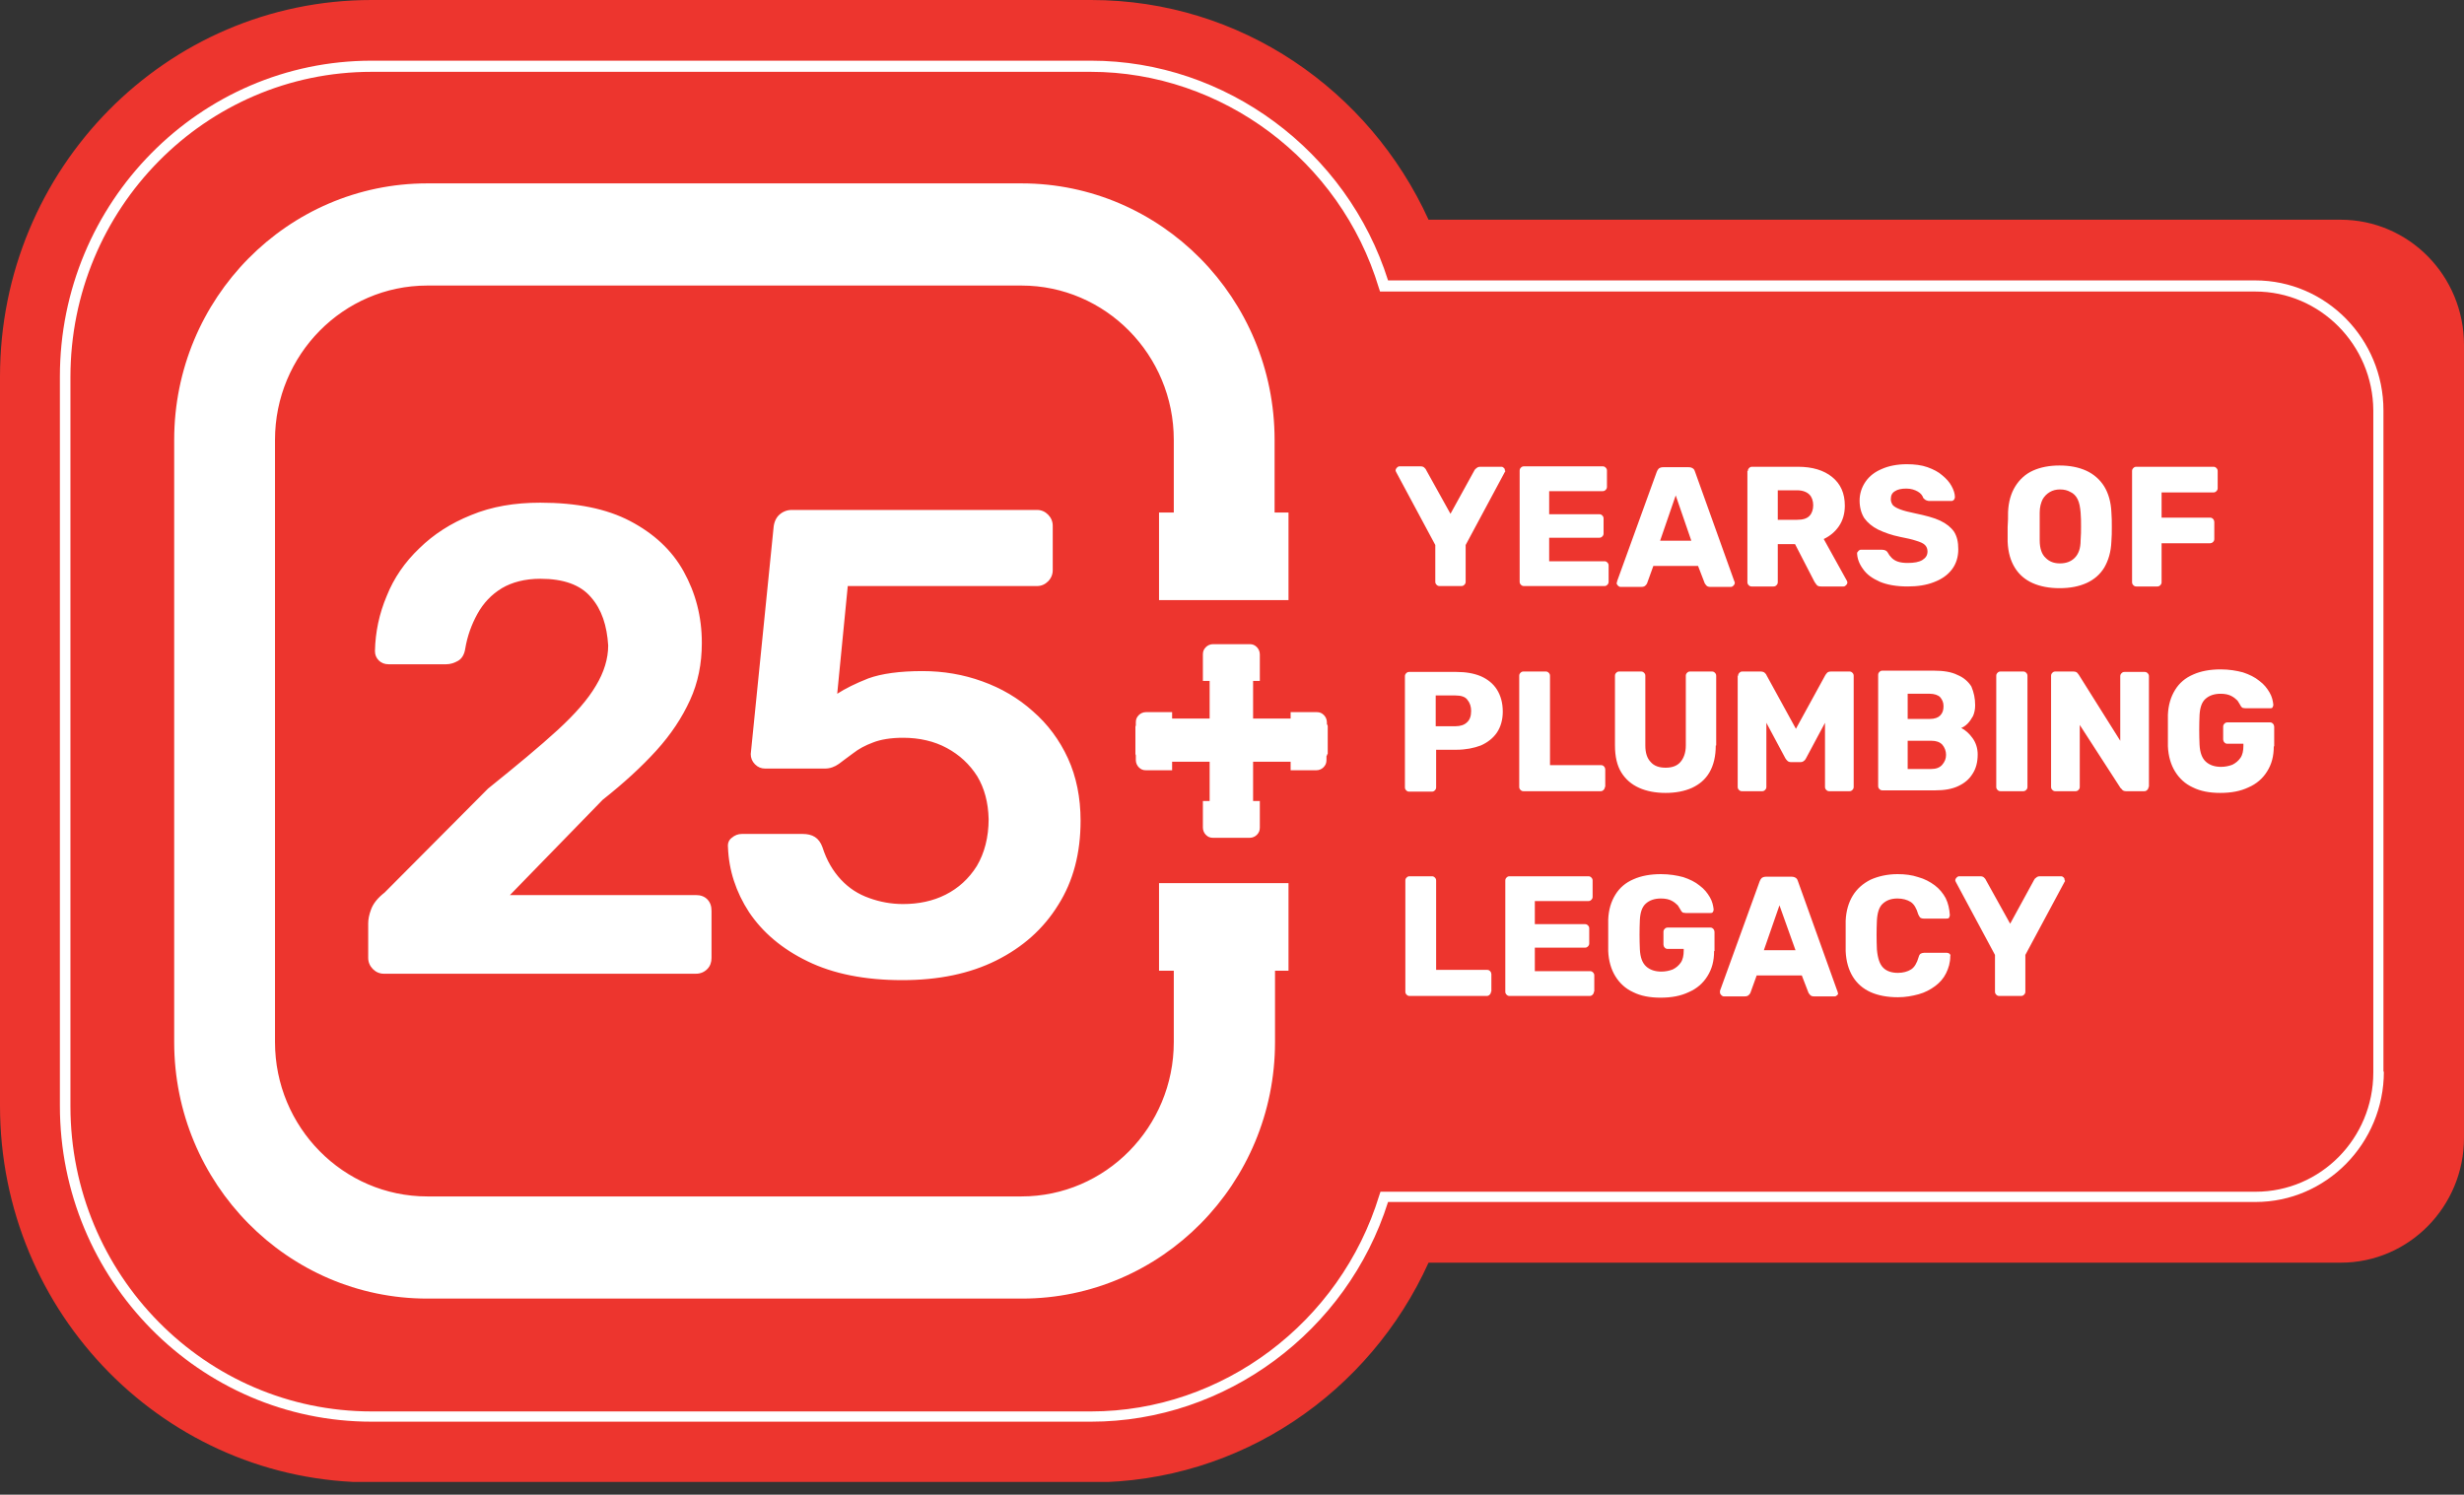 <svg width="150" height="91" viewBox="0 0 150 91" fill="none" xmlns="http://www.w3.org/2000/svg">
<rect x="0" y="0" width="150" height="91" fill="#333333" stroke="none"/>
<g clip-path="url(#clip0_459_794)">
<path d="M24.131 1.961L11.739 4.577L8.478 7.192L3.913 13.73L2.609 22.883V71.919L4.565 78.457L11.739 85.649L20.218 87.61H70.435L78.261 84.341L86.739 75.188H112.826H141.522L146.739 71.919V22.883L143.478 16.345L92.609 15.691H86.739L84.131 13.076L80.87 7.192L70.435 2.615L64.565 1.961H48.261H24.131Z" fill="white"/>
<path d="M88.608 42.342H87.401V44.215H88.608C88.891 44.215 89.147 44.138 89.301 43.981C89.481 43.825 89.558 43.591 89.558 43.279C89.558 43.018 89.481 42.784 89.327 42.602C89.199 42.42 88.942 42.342 88.608 42.342Z" fill="#ED352E"/>
<path d="M107.378 57.852H109.304L108.328 55.119L107.378 57.852Z" fill="#ED352E"/>
<path d="M118.11 43.564C118.264 43.408 118.315 43.226 118.315 42.992C118.315 42.757 118.238 42.601 118.11 42.445C117.981 42.315 117.75 42.237 117.468 42.237H116.133V43.772H117.468C117.776 43.772 117.981 43.694 118.11 43.564Z" fill="#ED352E"/>
<path d="M110.151 31.412C110.305 31.256 110.382 31.022 110.382 30.761C110.382 30.501 110.305 30.267 110.151 30.111C109.997 29.955 109.74 29.851 109.406 29.851H108.225V31.646H109.406C109.766 31.646 109.997 31.568 110.151 31.412Z" fill="#ED352E"/>
<path d="M102.012 30.162L101.062 32.921H102.962L102.012 30.162Z" fill="#ED352E"/>
<path d="M117.571 45.1H116.133V46.818H117.571C117.853 46.818 118.084 46.74 118.238 46.557C118.392 46.375 118.469 46.193 118.469 45.959C118.469 45.725 118.392 45.517 118.238 45.334C118.084 45.178 117.879 45.1 117.571 45.1Z" fill="#ED352E"/>
<path d="M124.53 33.963C124.761 34.197 125.043 34.301 125.403 34.301C125.762 34.301 126.07 34.197 126.302 33.963C126.533 33.729 126.661 33.391 126.661 32.896C126.687 32.584 126.687 32.298 126.687 32.037C126.687 31.777 126.687 31.491 126.661 31.205C126.635 30.892 126.584 30.606 126.481 30.398C126.379 30.19 126.224 30.034 126.045 29.956C125.865 29.851 125.66 29.799 125.403 29.799C125.172 29.799 124.966 29.851 124.787 29.956C124.607 30.06 124.453 30.216 124.35 30.398C124.247 30.606 124.17 30.866 124.17 31.205C124.17 31.491 124.17 31.777 124.17 32.037C124.17 32.298 124.17 32.584 124.17 32.896C124.17 33.391 124.299 33.755 124.53 33.963Z" fill="#ED352E"/>
<path d="M142.477 13.376H86.965C83.37 5.491 75.539 0 66.424 0H22.621C10.116 0 0 10.254 0 22.927V67.324C0 79.998 10.116 90.252 22.621 90.252H66.424C75.539 90.252 83.396 84.76 86.965 76.875H142.503C146.636 76.875 150 73.466 150 69.276V21.001C150 16.785 146.636 13.376 142.477 13.376ZM145.122 65.242C145.122 69.615 141.604 73.18 137.316 73.18H84.5C82.01 81.065 74.615 86.556 66.424 86.556H22.621C12.145 86.556 3.646 77.916 3.646 67.324V22.927C3.646 12.309 12.171 3.695 22.621 3.695H66.424C74.615 3.695 82.01 9.187 84.5 17.072H137.29C141.604 17.072 145.096 20.637 145.096 24.983V65.242H145.122Z" fill="#ED352E"/>
<path d="M137.29 17.749H84.012L83.935 17.515C81.598 9.76 74.383 4.373 66.398 4.373H22.62C12.504 4.373 4.288 12.7 4.288 22.954V67.351C4.288 77.604 12.504 85.932 22.62 85.932H66.424C74.409 85.932 81.598 80.519 83.961 72.79L84.038 72.556H137.316C141.27 72.556 144.479 69.303 144.479 65.295V24.984C144.454 21.002 141.244 17.749 137.29 17.749ZM78.466 59.101H77.619V63.447C77.619 72.061 70.712 79.062 62.213 79.062H26.01C17.511 79.062 10.604 72.061 10.604 63.447V26.779C10.604 18.165 17.511 11.165 26.01 11.165H62.187C70.686 11.165 77.593 18.165 77.593 26.779V31.203H78.44V36.538H70.558V31.203H71.456V26.779C71.456 21.601 67.297 17.385 62.187 17.385H26.01C20.9 17.385 16.741 21.601 16.741 26.779V63.447C16.741 68.626 20.9 72.842 26.01 72.842H62.187C67.297 72.842 71.456 68.626 71.456 63.447V59.101H70.558V53.766H78.44V59.101H78.466ZM59.491 47.26C59.029 46.532 58.413 45.959 57.643 45.543C56.872 45.126 55.974 44.918 54.972 44.918C54.228 44.918 53.611 45.022 53.149 45.204C52.661 45.386 52.276 45.595 51.943 45.855C51.609 46.089 51.326 46.323 51.069 46.506C50.813 46.688 50.53 46.792 50.222 46.792H46.576C46.345 46.792 46.14 46.714 45.96 46.532C45.78 46.349 45.703 46.141 45.703 45.907L47.09 32.14C47.115 31.802 47.244 31.516 47.449 31.334C47.655 31.151 47.911 31.047 48.194 31.047H63.137C63.394 31.047 63.625 31.151 63.805 31.334C63.985 31.516 64.087 31.75 64.087 32.01V34.717C64.087 34.977 63.985 35.211 63.805 35.393C63.625 35.575 63.394 35.68 63.137 35.68H51.609L50.967 42.238C51.455 41.925 52.071 41.613 52.867 41.301C53.663 41.014 54.767 40.858 56.153 40.858C57.437 40.858 58.644 41.066 59.799 41.483C60.955 41.899 61.982 42.498 62.88 43.305C63.779 44.085 64.498 45.048 65.012 46.167C65.525 47.286 65.782 48.562 65.782 49.967C65.782 51.919 65.346 53.636 64.421 55.093C63.522 56.551 62.264 57.67 60.647 58.477C59.029 59.283 57.129 59.674 54.921 59.674C52.636 59.674 50.71 59.283 49.169 58.529C47.603 57.774 46.422 56.759 45.6 55.536C44.804 54.313 44.368 52.986 44.317 51.58C44.291 51.346 44.368 51.138 44.548 51.008C44.727 50.852 44.933 50.773 45.164 50.773H48.861C49.144 50.773 49.401 50.826 49.606 50.956C49.811 51.086 49.965 51.294 50.068 51.58C50.325 52.387 50.71 53.038 51.198 53.558C51.686 54.079 52.251 54.443 52.918 54.677C53.56 54.911 54.253 55.041 54.972 55.041C55.922 55.041 56.795 54.859 57.566 54.469C58.336 54.079 58.978 53.506 59.466 52.725C59.928 51.945 60.185 50.982 60.185 49.863C60.159 48.848 59.928 47.989 59.491 47.26ZM35.972 36.356C35.33 35.602 34.303 35.237 32.891 35.237C31.966 35.237 31.171 35.445 30.554 35.81C29.912 36.2 29.424 36.721 29.065 37.371C28.706 38.022 28.449 38.724 28.32 39.505C28.269 39.843 28.115 40.104 27.884 40.234C27.653 40.364 27.422 40.442 27.165 40.442H23.647C23.416 40.442 23.211 40.364 23.057 40.208C22.903 40.052 22.826 39.869 22.826 39.635C22.851 38.49 23.082 37.371 23.545 36.278C23.981 35.185 24.649 34.222 25.522 33.389C26.395 32.531 27.448 31.854 28.68 31.36C29.938 30.839 31.325 30.605 32.891 30.605C35.099 30.605 36.922 30.969 38.36 31.724C39.798 32.479 40.902 33.493 41.621 34.795C42.34 36.096 42.725 37.527 42.725 39.141C42.725 40.416 42.494 41.561 42.006 42.628C41.518 43.695 40.85 44.71 39.952 45.699C39.053 46.688 37.975 47.677 36.691 48.692L31.042 54.495H42.365C42.648 54.495 42.879 54.573 43.059 54.755C43.238 54.937 43.315 55.172 43.315 55.458V58.321C43.315 58.581 43.238 58.815 43.059 58.997C42.879 59.179 42.648 59.283 42.365 59.283H23.365C23.108 59.283 22.877 59.179 22.697 58.997C22.518 58.815 22.415 58.581 22.415 58.321V56.213C22.415 55.978 22.466 55.692 22.595 55.354C22.723 55.016 22.98 54.677 23.416 54.339L29.707 48.015C31.453 46.61 32.865 45.439 33.944 44.45C35.022 43.461 35.792 42.576 36.28 41.743C36.768 40.936 37.025 40.104 37.025 39.297C36.948 38.1 36.639 37.111 35.972 36.356ZM80.802 45.907C80.802 45.959 80.777 45.985 80.751 46.037V46.271C80.751 46.453 80.7 46.584 80.571 46.714C80.469 46.818 80.315 46.896 80.135 46.896H78.569V46.376H76.284V48.77H76.694V50.383C76.694 50.565 76.643 50.696 76.515 50.826C76.412 50.93 76.258 51.008 76.078 51.008H75.821H74.101H73.844C73.665 51.008 73.536 50.956 73.408 50.826C73.305 50.721 73.228 50.565 73.228 50.383V48.77H73.639V46.376H71.354V46.896H69.762C69.582 46.896 69.454 46.844 69.325 46.714C69.222 46.61 69.145 46.453 69.145 46.271V45.985C69.145 45.959 69.12 45.933 69.12 45.907V44.242C69.12 44.215 69.145 44.189 69.145 44.163V43.981C69.145 43.799 69.197 43.669 69.325 43.539C69.428 43.435 69.582 43.357 69.762 43.357H71.354V43.747H73.639V41.457H73.228V39.843C73.228 39.661 73.279 39.531 73.408 39.401C73.51 39.297 73.665 39.219 73.844 39.219H74.101H75.821H76.078C76.258 39.219 76.386 39.271 76.515 39.401C76.617 39.505 76.694 39.661 76.694 39.843V41.457H76.284V43.747H78.569V43.357H80.161C80.34 43.357 80.469 43.409 80.597 43.539C80.7 43.643 80.777 43.799 80.777 43.981V44.085C80.802 44.137 80.828 44.163 80.828 44.215V45.907H80.802ZM122.244 31.177C122.269 30.553 122.424 30.032 122.68 29.616C122.937 29.2 123.297 28.861 123.759 28.653C124.221 28.445 124.76 28.341 125.376 28.341C125.993 28.341 126.532 28.445 126.994 28.653C127.456 28.861 127.841 29.2 128.098 29.616C128.355 30.032 128.509 30.579 128.534 31.177C128.56 31.49 128.56 31.776 128.56 32.088C128.56 32.374 128.56 32.687 128.534 32.973C128.509 33.598 128.355 34.118 128.098 34.56C127.841 34.977 127.482 35.289 127.02 35.497C126.557 35.706 126.018 35.81 125.376 35.81C124.76 35.81 124.195 35.706 123.733 35.497C123.271 35.289 122.911 34.977 122.655 34.56C122.398 34.144 122.244 33.624 122.218 32.973C122.218 32.687 122.218 32.374 122.218 32.088C122.244 31.776 122.244 31.464 122.244 31.177ZM121.525 41.145C121.525 41.066 121.551 41.014 121.602 40.962C121.653 40.91 121.705 40.884 121.782 40.884H123.168C123.245 40.884 123.297 40.91 123.348 40.962C123.399 41.014 123.425 41.066 123.425 41.145V47.911C123.425 47.989 123.399 48.041 123.348 48.093C123.297 48.145 123.245 48.171 123.168 48.171H121.782C121.705 48.171 121.653 48.145 121.602 48.093C121.551 48.041 121.525 47.989 121.525 47.911V41.145ZM120.241 42.94C120.241 43.2 120.19 43.409 120.113 43.591C120.01 43.773 119.907 43.929 119.779 44.059C119.65 44.189 119.522 44.267 119.394 44.32C119.65 44.45 119.882 44.658 120.087 44.944C120.292 45.23 120.395 45.569 120.395 45.933C120.395 46.401 120.292 46.792 120.087 47.104C119.882 47.442 119.599 47.677 119.214 47.859C118.829 48.041 118.367 48.119 117.802 48.119H114.592C114.515 48.119 114.464 48.093 114.413 48.041C114.361 47.989 114.336 47.937 114.336 47.859V41.093C114.336 41.014 114.361 40.962 114.413 40.91C114.464 40.858 114.515 40.832 114.592 40.832H117.725C118.315 40.832 118.803 40.91 119.163 41.093C119.548 41.249 119.83 41.509 120.01 41.795C120.164 42.16 120.241 42.524 120.241 42.94ZM113.129 33.546C113.18 33.493 113.231 33.468 113.283 33.468H114.567C114.669 33.468 114.746 33.493 114.798 33.52C114.849 33.546 114.9 33.598 114.926 33.65C114.977 33.754 115.054 33.858 115.157 33.962C115.26 34.066 115.388 34.144 115.542 34.196C115.696 34.248 115.902 34.274 116.133 34.274C116.518 34.274 116.826 34.222 117.032 34.092C117.237 33.962 117.34 33.806 117.34 33.572C117.34 33.416 117.288 33.285 117.186 33.181C117.083 33.077 116.903 32.999 116.646 32.921C116.415 32.843 116.082 32.765 115.671 32.687C115.157 32.583 114.721 32.426 114.336 32.244C113.976 32.062 113.694 31.828 113.488 31.542C113.308 31.256 113.206 30.891 113.206 30.475C113.206 30.058 113.334 29.668 113.565 29.33C113.796 28.991 114.13 28.731 114.567 28.549C114.977 28.367 115.491 28.263 116.082 28.263C116.544 28.263 116.98 28.315 117.34 28.445C117.699 28.575 118.007 28.731 118.238 28.939C118.495 29.148 118.675 29.356 118.803 29.59C118.932 29.824 119.009 30.058 119.009 30.267C119.009 30.319 118.983 30.371 118.957 30.423C118.906 30.475 118.855 30.501 118.803 30.501H117.442C117.365 30.501 117.314 30.475 117.237 30.449C117.186 30.423 117.134 30.371 117.083 30.319C117.032 30.162 116.929 30.032 116.749 29.928C116.569 29.824 116.338 29.746 116.056 29.746C115.748 29.746 115.517 29.798 115.363 29.902C115.183 30.006 115.106 30.162 115.106 30.397C115.106 30.527 115.157 30.657 115.234 30.761C115.337 30.865 115.491 30.943 115.696 31.021C115.902 31.099 116.21 31.177 116.595 31.256C117.211 31.386 117.725 31.516 118.11 31.698C118.495 31.88 118.778 32.114 118.957 32.374C119.137 32.661 119.214 32.999 119.214 33.441C119.214 33.91 119.086 34.326 118.829 34.665C118.572 35.003 118.213 35.263 117.725 35.445C117.263 35.627 116.723 35.706 116.133 35.706C115.44 35.706 114.875 35.602 114.438 35.419C113.976 35.211 113.642 34.977 113.411 34.639C113.18 34.326 113.052 33.988 113.052 33.624C113.077 33.65 113.103 33.598 113.129 33.546ZM106.402 28.679C106.402 28.601 106.427 28.549 106.479 28.497C106.53 28.445 106.581 28.419 106.658 28.419H109.457C110.33 28.419 111.023 28.627 111.537 29.043C112.05 29.46 112.307 30.032 112.307 30.787C112.307 31.282 112.179 31.698 111.948 32.036C111.717 32.374 111.408 32.635 111.023 32.817L112.436 35.367C112.461 35.419 112.461 35.445 112.461 35.471C112.461 35.523 112.436 35.575 112.384 35.627C112.333 35.68 112.281 35.706 112.23 35.706H110.869C110.741 35.706 110.638 35.68 110.587 35.602C110.535 35.523 110.484 35.471 110.458 35.419L109.277 33.129H108.225V35.445C108.225 35.523 108.199 35.575 108.148 35.627C108.096 35.68 108.045 35.706 107.968 35.706H106.633C106.556 35.706 106.504 35.68 106.453 35.627C106.402 35.575 106.376 35.523 106.376 35.445V28.679H106.402ZM105.811 41.145C105.811 41.066 105.837 41.014 105.888 40.962C105.939 40.91 105.991 40.884 106.068 40.884H107.172C107.275 40.884 107.377 40.91 107.429 40.962C107.48 41.014 107.531 41.066 107.531 41.093L109.329 44.372L111.126 41.093C111.152 41.066 111.177 41.014 111.229 40.962C111.28 40.91 111.357 40.884 111.485 40.884H112.59C112.667 40.884 112.718 40.91 112.769 40.962C112.821 41.014 112.846 41.066 112.846 41.145V47.911C112.846 47.989 112.821 48.041 112.769 48.093C112.718 48.145 112.667 48.171 112.59 48.171H111.357C111.28 48.171 111.229 48.145 111.177 48.093C111.126 48.041 111.1 47.989 111.1 47.911V44.007L109.945 46.167C109.919 46.219 109.868 46.297 109.817 46.323C109.765 46.376 109.688 46.401 109.585 46.401H109.046C108.944 46.401 108.867 46.376 108.815 46.323C108.764 46.271 108.712 46.219 108.687 46.167L107.531 44.007V47.911C107.531 47.989 107.506 48.041 107.454 48.093C107.403 48.145 107.352 48.171 107.275 48.171H106.042C105.965 48.171 105.914 48.145 105.862 48.093C105.811 48.041 105.785 47.989 105.785 47.911V41.145H105.811ZM98.442 35.393L100.856 28.731C100.881 28.653 100.933 28.575 100.984 28.523C101.061 28.471 101.138 28.445 101.266 28.445H102.781C102.91 28.445 102.987 28.471 103.064 28.523C103.141 28.575 103.166 28.653 103.192 28.731L105.58 35.393C105.606 35.419 105.606 35.445 105.606 35.497C105.606 35.549 105.58 35.602 105.529 35.654C105.477 35.706 105.426 35.732 105.375 35.732H104.116C104.014 35.732 103.937 35.706 103.885 35.654C103.834 35.602 103.808 35.549 103.783 35.523L103.372 34.456H100.65L100.265 35.523C100.239 35.575 100.214 35.602 100.162 35.654C100.111 35.706 100.034 35.732 99.906 35.732H98.647C98.596 35.732 98.545 35.706 98.493 35.654C98.442 35.602 98.416 35.549 98.416 35.497C98.442 35.445 98.442 35.419 98.442 35.393ZM90.765 60.376C90.765 60.455 90.739 60.507 90.688 60.559C90.636 60.611 90.585 60.637 90.508 60.637H85.809C85.732 60.637 85.681 60.611 85.63 60.559C85.578 60.507 85.553 60.455 85.553 60.376V53.61C85.553 53.532 85.578 53.48 85.63 53.428C85.681 53.376 85.732 53.35 85.809 53.35H87.17C87.247 53.35 87.299 53.376 87.35 53.428C87.401 53.48 87.427 53.532 87.427 53.61V59.049H90.534C90.611 59.049 90.662 59.075 90.713 59.127C90.765 59.179 90.79 59.257 90.79 59.309V60.376H90.765ZM91.124 44.606C90.893 44.944 90.559 45.204 90.149 45.386C89.738 45.543 89.224 45.647 88.659 45.647H87.427V47.937C87.427 48.015 87.401 48.067 87.35 48.119C87.299 48.171 87.247 48.197 87.17 48.197H85.784C85.707 48.197 85.655 48.171 85.604 48.119C85.553 48.067 85.527 48.015 85.527 47.937V41.171C85.527 41.093 85.553 41.041 85.604 40.989C85.655 40.936 85.707 40.91 85.784 40.91H88.659C89.224 40.91 89.712 40.989 90.149 41.171C90.559 41.353 90.893 41.613 91.124 41.977C91.355 42.342 91.484 42.784 91.484 43.331C91.484 43.825 91.355 44.267 91.124 44.606ZM91.638 28.679C91.638 28.705 91.638 28.705 91.612 28.731L89.224 33.181V35.419C89.224 35.497 89.199 35.549 89.147 35.602C89.096 35.654 89.044 35.68 88.968 35.68H87.632C87.555 35.68 87.504 35.654 87.453 35.602C87.401 35.549 87.376 35.497 87.376 35.419V33.181L84.988 28.731C84.988 28.705 84.962 28.679 84.962 28.679C84.962 28.653 84.962 28.653 84.962 28.627C84.962 28.575 84.988 28.523 85.039 28.471C85.09 28.419 85.142 28.393 85.193 28.393H86.477C86.58 28.393 86.657 28.419 86.708 28.471C86.759 28.523 86.811 28.575 86.811 28.601L88.3 31.282L89.763 28.627C89.789 28.575 89.815 28.549 89.892 28.497C89.943 28.445 90.02 28.419 90.123 28.419H91.407C91.458 28.419 91.509 28.445 91.561 28.497C91.612 28.549 91.612 28.601 91.612 28.653C91.638 28.653 91.638 28.679 91.638 28.679ZM97.03 60.376C97.03 60.455 97.004 60.507 96.953 60.559C96.901 60.611 96.85 60.637 96.773 60.637H91.895C91.818 60.637 91.766 60.611 91.715 60.559C91.663 60.507 91.638 60.455 91.638 60.376V53.61C91.638 53.532 91.663 53.48 91.715 53.428C91.766 53.376 91.818 53.35 91.895 53.35H96.696C96.773 53.35 96.824 53.376 96.876 53.428C96.927 53.48 96.953 53.532 96.953 53.61V54.599C96.953 54.677 96.927 54.729 96.876 54.781C96.824 54.833 96.773 54.859 96.696 54.859H93.435V56.265H96.491C96.568 56.265 96.619 56.291 96.67 56.343C96.722 56.395 96.747 56.447 96.747 56.525V57.436C96.747 57.514 96.722 57.566 96.67 57.618C96.619 57.67 96.568 57.696 96.491 57.696H93.435V59.127H96.799C96.876 59.127 96.927 59.153 96.978 59.205C97.03 59.257 97.055 59.309 97.055 59.388V60.376H97.03ZM97.697 47.911C97.697 47.989 97.672 48.041 97.62 48.093C97.569 48.145 97.518 48.171 97.441 48.171H92.742C92.665 48.171 92.614 48.145 92.562 48.093C92.511 48.041 92.485 47.989 92.485 47.911V41.145C92.485 41.066 92.511 41.014 92.562 40.962C92.614 40.91 92.665 40.884 92.742 40.884H94.103C94.18 40.884 94.231 40.91 94.282 40.962C94.334 41.014 94.359 41.066 94.359 41.145V46.584H97.466C97.543 46.584 97.595 46.61 97.646 46.662C97.697 46.714 97.723 46.792 97.723 46.844V47.911H97.697ZM97.646 35.68H92.768C92.691 35.68 92.639 35.654 92.588 35.602C92.537 35.549 92.511 35.497 92.511 35.419V28.653C92.511 28.575 92.537 28.523 92.588 28.471C92.639 28.419 92.691 28.393 92.768 28.393H97.569C97.646 28.393 97.697 28.419 97.749 28.471C97.8 28.523 97.826 28.575 97.826 28.653V29.642C97.826 29.72 97.8 29.772 97.749 29.824C97.697 29.876 97.646 29.902 97.569 29.902H94.308V31.308H97.364C97.441 31.308 97.492 31.334 97.543 31.386C97.595 31.438 97.62 31.49 97.62 31.568V32.479C97.62 32.557 97.595 32.609 97.543 32.661C97.492 32.713 97.441 32.739 97.364 32.739H94.308V34.17H97.672C97.749 34.17 97.8 34.196 97.852 34.248C97.903 34.3 97.928 34.352 97.928 34.43V35.419C97.928 35.497 97.903 35.549 97.852 35.602C97.774 35.68 97.723 35.68 97.646 35.68ZM104.348 57.904C104.348 58.503 104.219 58.997 103.937 59.44C103.68 59.856 103.295 60.194 102.807 60.403C102.319 60.637 101.754 60.741 101.087 60.741C100.445 60.741 99.88 60.637 99.418 60.403C98.956 60.194 98.596 59.856 98.339 59.44C98.082 59.023 97.928 58.503 97.903 57.904C97.903 57.618 97.903 57.28 97.903 56.941C97.903 56.603 97.903 56.291 97.903 55.978C97.928 55.38 98.082 54.885 98.339 54.469C98.596 54.053 98.956 53.74 99.443 53.532C99.906 53.324 100.47 53.22 101.112 53.22C101.626 53.22 102.088 53.298 102.473 53.402C102.858 53.532 103.192 53.688 103.475 53.922C103.757 54.131 103.937 54.365 104.091 54.625C104.245 54.885 104.296 55.146 104.322 55.38C104.322 55.432 104.296 55.484 104.27 55.536C104.219 55.588 104.168 55.588 104.116 55.588H102.627C102.55 55.588 102.499 55.562 102.447 55.562C102.422 55.536 102.37 55.51 102.345 55.458C102.293 55.354 102.216 55.25 102.139 55.12C102.037 55.016 101.908 54.911 101.754 54.833C101.6 54.755 101.395 54.703 101.112 54.703C100.727 54.703 100.419 54.807 100.188 55.016C99.957 55.224 99.854 55.562 99.829 56.004C99.803 56.603 99.803 57.202 99.829 57.8C99.854 58.294 99.983 58.633 100.214 58.841C100.445 59.049 100.753 59.153 101.138 59.153C101.395 59.153 101.626 59.101 101.831 59.023C102.037 58.919 102.191 58.789 102.319 58.607C102.447 58.425 102.499 58.164 102.499 57.878V57.774H101.523C101.446 57.774 101.395 57.748 101.343 57.696C101.292 57.644 101.266 57.566 101.266 57.514V56.733C101.266 56.655 101.292 56.603 101.343 56.551C101.395 56.499 101.446 56.473 101.523 56.473H104.116C104.193 56.473 104.245 56.499 104.296 56.551C104.348 56.603 104.373 56.681 104.373 56.733V57.904H104.348ZM104.45 45.386C104.45 46.037 104.322 46.584 104.065 47.026C103.808 47.468 103.449 47.755 103.012 47.963C102.55 48.171 102.011 48.275 101.395 48.275C100.779 48.275 100.239 48.171 99.777 47.963C99.315 47.755 98.956 47.442 98.699 47.026C98.442 46.61 98.314 46.063 98.314 45.386V41.145C98.314 41.066 98.339 41.014 98.391 40.962C98.442 40.91 98.493 40.884 98.57 40.884H99.906C99.983 40.884 100.034 40.91 100.085 40.962C100.137 41.014 100.162 41.066 100.162 41.145V45.386C100.162 45.829 100.265 46.167 100.496 46.401C100.701 46.636 101.01 46.74 101.395 46.74C101.78 46.74 102.088 46.636 102.293 46.401C102.499 46.167 102.627 45.829 102.627 45.386V41.145C102.627 41.066 102.653 41.014 102.704 40.962C102.756 40.91 102.807 40.884 102.884 40.884H104.219C104.296 40.884 104.348 40.91 104.399 40.962C104.45 41.014 104.476 41.066 104.476 41.145V45.386H104.45ZM111.845 60.585C111.794 60.637 111.742 60.663 111.691 60.663H110.433C110.33 60.663 110.253 60.637 110.202 60.585C110.15 60.533 110.125 60.48 110.099 60.455L109.688 59.388H106.941L106.556 60.455C106.53 60.507 106.504 60.533 106.453 60.585C106.402 60.637 106.325 60.663 106.196 60.663H104.938C104.887 60.663 104.835 60.637 104.784 60.585C104.733 60.533 104.707 60.48 104.707 60.428C104.707 60.403 104.707 60.35 104.707 60.324L107.121 53.662C107.146 53.584 107.198 53.506 107.249 53.454C107.326 53.402 107.403 53.376 107.531 53.376H109.046C109.175 53.376 109.252 53.402 109.329 53.454C109.406 53.506 109.431 53.584 109.457 53.662L111.845 60.324C111.871 60.35 111.871 60.376 111.871 60.428C111.922 60.48 111.896 60.533 111.845 60.585ZM114.644 58.919C114.849 59.127 115.157 59.231 115.542 59.231C115.85 59.231 116.133 59.153 116.338 59.023C116.544 58.893 116.698 58.633 116.8 58.269C116.826 58.164 116.877 58.086 116.929 58.06C116.98 58.034 117.057 58.008 117.134 58.008H118.521C118.572 58.008 118.623 58.034 118.675 58.06C118.726 58.112 118.752 58.164 118.726 58.216C118.726 58.607 118.623 58.945 118.469 59.257C118.315 59.57 118.084 59.83 117.802 60.038C117.519 60.246 117.186 60.428 116.8 60.533C116.415 60.637 116.004 60.715 115.542 60.715C114.9 60.715 114.336 60.611 113.873 60.403C113.411 60.194 113.052 59.882 112.795 59.466C112.538 59.049 112.384 58.529 112.358 57.904C112.358 57.618 112.358 57.306 112.358 56.993C112.358 56.681 112.358 56.369 112.358 56.056C112.384 55.458 112.538 54.937 112.795 54.521C113.052 54.105 113.411 53.792 113.873 53.558C114.336 53.35 114.9 53.22 115.517 53.22C115.979 53.22 116.39 53.272 116.775 53.402C117.16 53.506 117.494 53.688 117.776 53.896C118.059 54.105 118.29 54.391 118.444 54.677C118.598 54.989 118.675 55.328 118.7 55.718C118.7 55.77 118.675 55.822 118.649 55.874C118.623 55.926 118.546 55.926 118.495 55.926H117.109C117.006 55.926 116.954 55.9 116.903 55.874C116.852 55.822 116.826 55.77 116.775 55.666C116.672 55.302 116.518 55.041 116.313 54.911C116.107 54.781 115.825 54.703 115.517 54.703C115.131 54.703 114.849 54.807 114.618 55.016C114.387 55.224 114.284 55.588 114.259 56.056C114.233 56.629 114.233 57.202 114.259 57.8C114.31 58.373 114.438 58.711 114.644 58.919ZM125.71 53.636C125.71 53.662 125.71 53.662 125.684 53.688L123.297 58.138V60.376C123.297 60.455 123.271 60.507 123.219 60.559C123.168 60.611 123.117 60.637 123.04 60.637H121.705C121.628 60.637 121.576 60.611 121.525 60.559C121.474 60.507 121.448 60.455 121.448 60.376V58.138L119.06 53.688C119.06 53.662 119.034 53.636 119.034 53.636C119.034 53.61 119.034 53.61 119.034 53.584C119.034 53.532 119.06 53.48 119.111 53.428C119.163 53.376 119.214 53.35 119.265 53.35H120.549C120.652 53.35 120.729 53.376 120.78 53.428C120.832 53.48 120.883 53.532 120.883 53.558L122.372 56.239L123.836 53.558C123.861 53.506 123.887 53.48 123.964 53.428C124.015 53.376 124.092 53.35 124.195 53.35H125.479C125.53 53.35 125.582 53.376 125.633 53.428C125.684 53.48 125.684 53.532 125.684 53.584C125.71 53.61 125.71 53.61 125.71 53.636ZM130.794 47.911C130.794 47.989 130.768 48.041 130.717 48.093C130.666 48.145 130.614 48.171 130.537 48.171H129.433C129.33 48.171 129.253 48.145 129.202 48.093C129.151 48.041 129.125 47.989 129.099 47.989L126.609 44.137V47.911C126.609 47.989 126.583 48.041 126.532 48.093C126.48 48.145 126.429 48.171 126.352 48.171H125.12C125.042 48.171 124.991 48.145 124.94 48.093C124.888 48.041 124.863 47.989 124.863 47.911V41.145C124.863 41.066 124.888 41.014 124.94 40.962C124.991 40.91 125.042 40.884 125.12 40.884H126.198C126.326 40.884 126.403 40.91 126.455 40.962C126.506 41.014 126.532 41.066 126.557 41.093L129.074 45.1V41.171C129.074 41.093 129.099 41.041 129.151 40.989C129.202 40.936 129.253 40.91 129.33 40.91H130.563C130.64 40.91 130.691 40.936 130.743 40.989C130.794 41.041 130.82 41.093 130.82 41.171V47.911H130.794ZM131.59 35.445C131.59 35.523 131.564 35.575 131.513 35.627C131.462 35.68 131.41 35.706 131.333 35.706H130.049C129.972 35.706 129.921 35.68 129.87 35.627C129.818 35.575 129.793 35.523 129.793 35.445V28.679C129.793 28.601 129.818 28.549 129.87 28.497C129.921 28.445 129.972 28.419 130.049 28.419H134.748C134.825 28.419 134.876 28.445 134.928 28.497C134.979 28.549 135.005 28.601 135.005 28.679V29.72C135.005 29.798 134.979 29.85 134.928 29.902C134.876 29.954 134.825 29.98 134.748 29.98H131.59V31.516H134.543C134.62 31.516 134.671 31.542 134.722 31.594C134.774 31.646 134.799 31.724 134.799 31.776V32.817C134.799 32.895 134.774 32.947 134.722 32.999C134.671 33.051 134.594 33.077 134.543 33.077H131.59V35.445ZM138.42 45.439C138.42 46.037 138.291 46.532 138.009 46.974C137.752 47.39 137.367 47.729 136.879 47.937C136.391 48.171 135.826 48.275 135.159 48.275C134.517 48.275 133.952 48.171 133.49 47.937C133.028 47.729 132.668 47.39 132.412 46.974C132.155 46.558 132.001 46.037 131.975 45.439C131.975 45.152 131.975 44.814 131.975 44.476C131.975 44.137 131.975 43.825 131.975 43.513C132.001 42.914 132.155 42.42 132.412 42.003C132.668 41.587 133.028 41.275 133.516 41.066C133.978 40.858 134.543 40.754 135.185 40.754C135.698 40.754 136.16 40.832 136.545 40.936C136.931 41.066 137.264 41.223 137.547 41.457C137.829 41.665 138.009 41.899 138.163 42.16C138.317 42.42 138.368 42.68 138.394 42.914C138.394 42.966 138.368 43.018 138.343 43.07C138.317 43.122 138.24 43.122 138.189 43.122H136.699C136.622 43.122 136.571 43.096 136.52 43.096C136.494 43.07 136.443 43.044 136.417 42.992C136.366 42.888 136.289 42.784 136.212 42.654C136.109 42.55 135.981 42.446 135.826 42.368C135.672 42.29 135.467 42.238 135.185 42.238C134.799 42.238 134.491 42.342 134.26 42.55C134.029 42.758 133.926 43.096 133.901 43.539C133.875 44.137 133.875 44.736 133.901 45.334C133.926 45.829 134.055 46.167 134.286 46.376C134.517 46.584 134.825 46.688 135.21 46.688C135.467 46.688 135.698 46.636 135.903 46.558C136.109 46.453 136.263 46.323 136.391 46.141C136.52 45.959 136.571 45.699 136.571 45.413V45.282H135.595C135.518 45.282 135.467 45.256 135.416 45.204C135.364 45.152 135.339 45.074 135.339 45.022V44.242C135.339 44.163 135.364 44.111 135.416 44.059C135.467 44.007 135.518 43.981 135.595 43.981H138.189C138.266 43.981 138.317 44.007 138.368 44.059C138.42 44.111 138.445 44.189 138.445 44.242V45.439H138.42Z" fill="#ED352E"/>
</g>
<defs>
<clipPath id="clip0_459_794">
<rect width="150" height="90.226" fill="white"/>
</clipPath>
</defs>
</svg>
